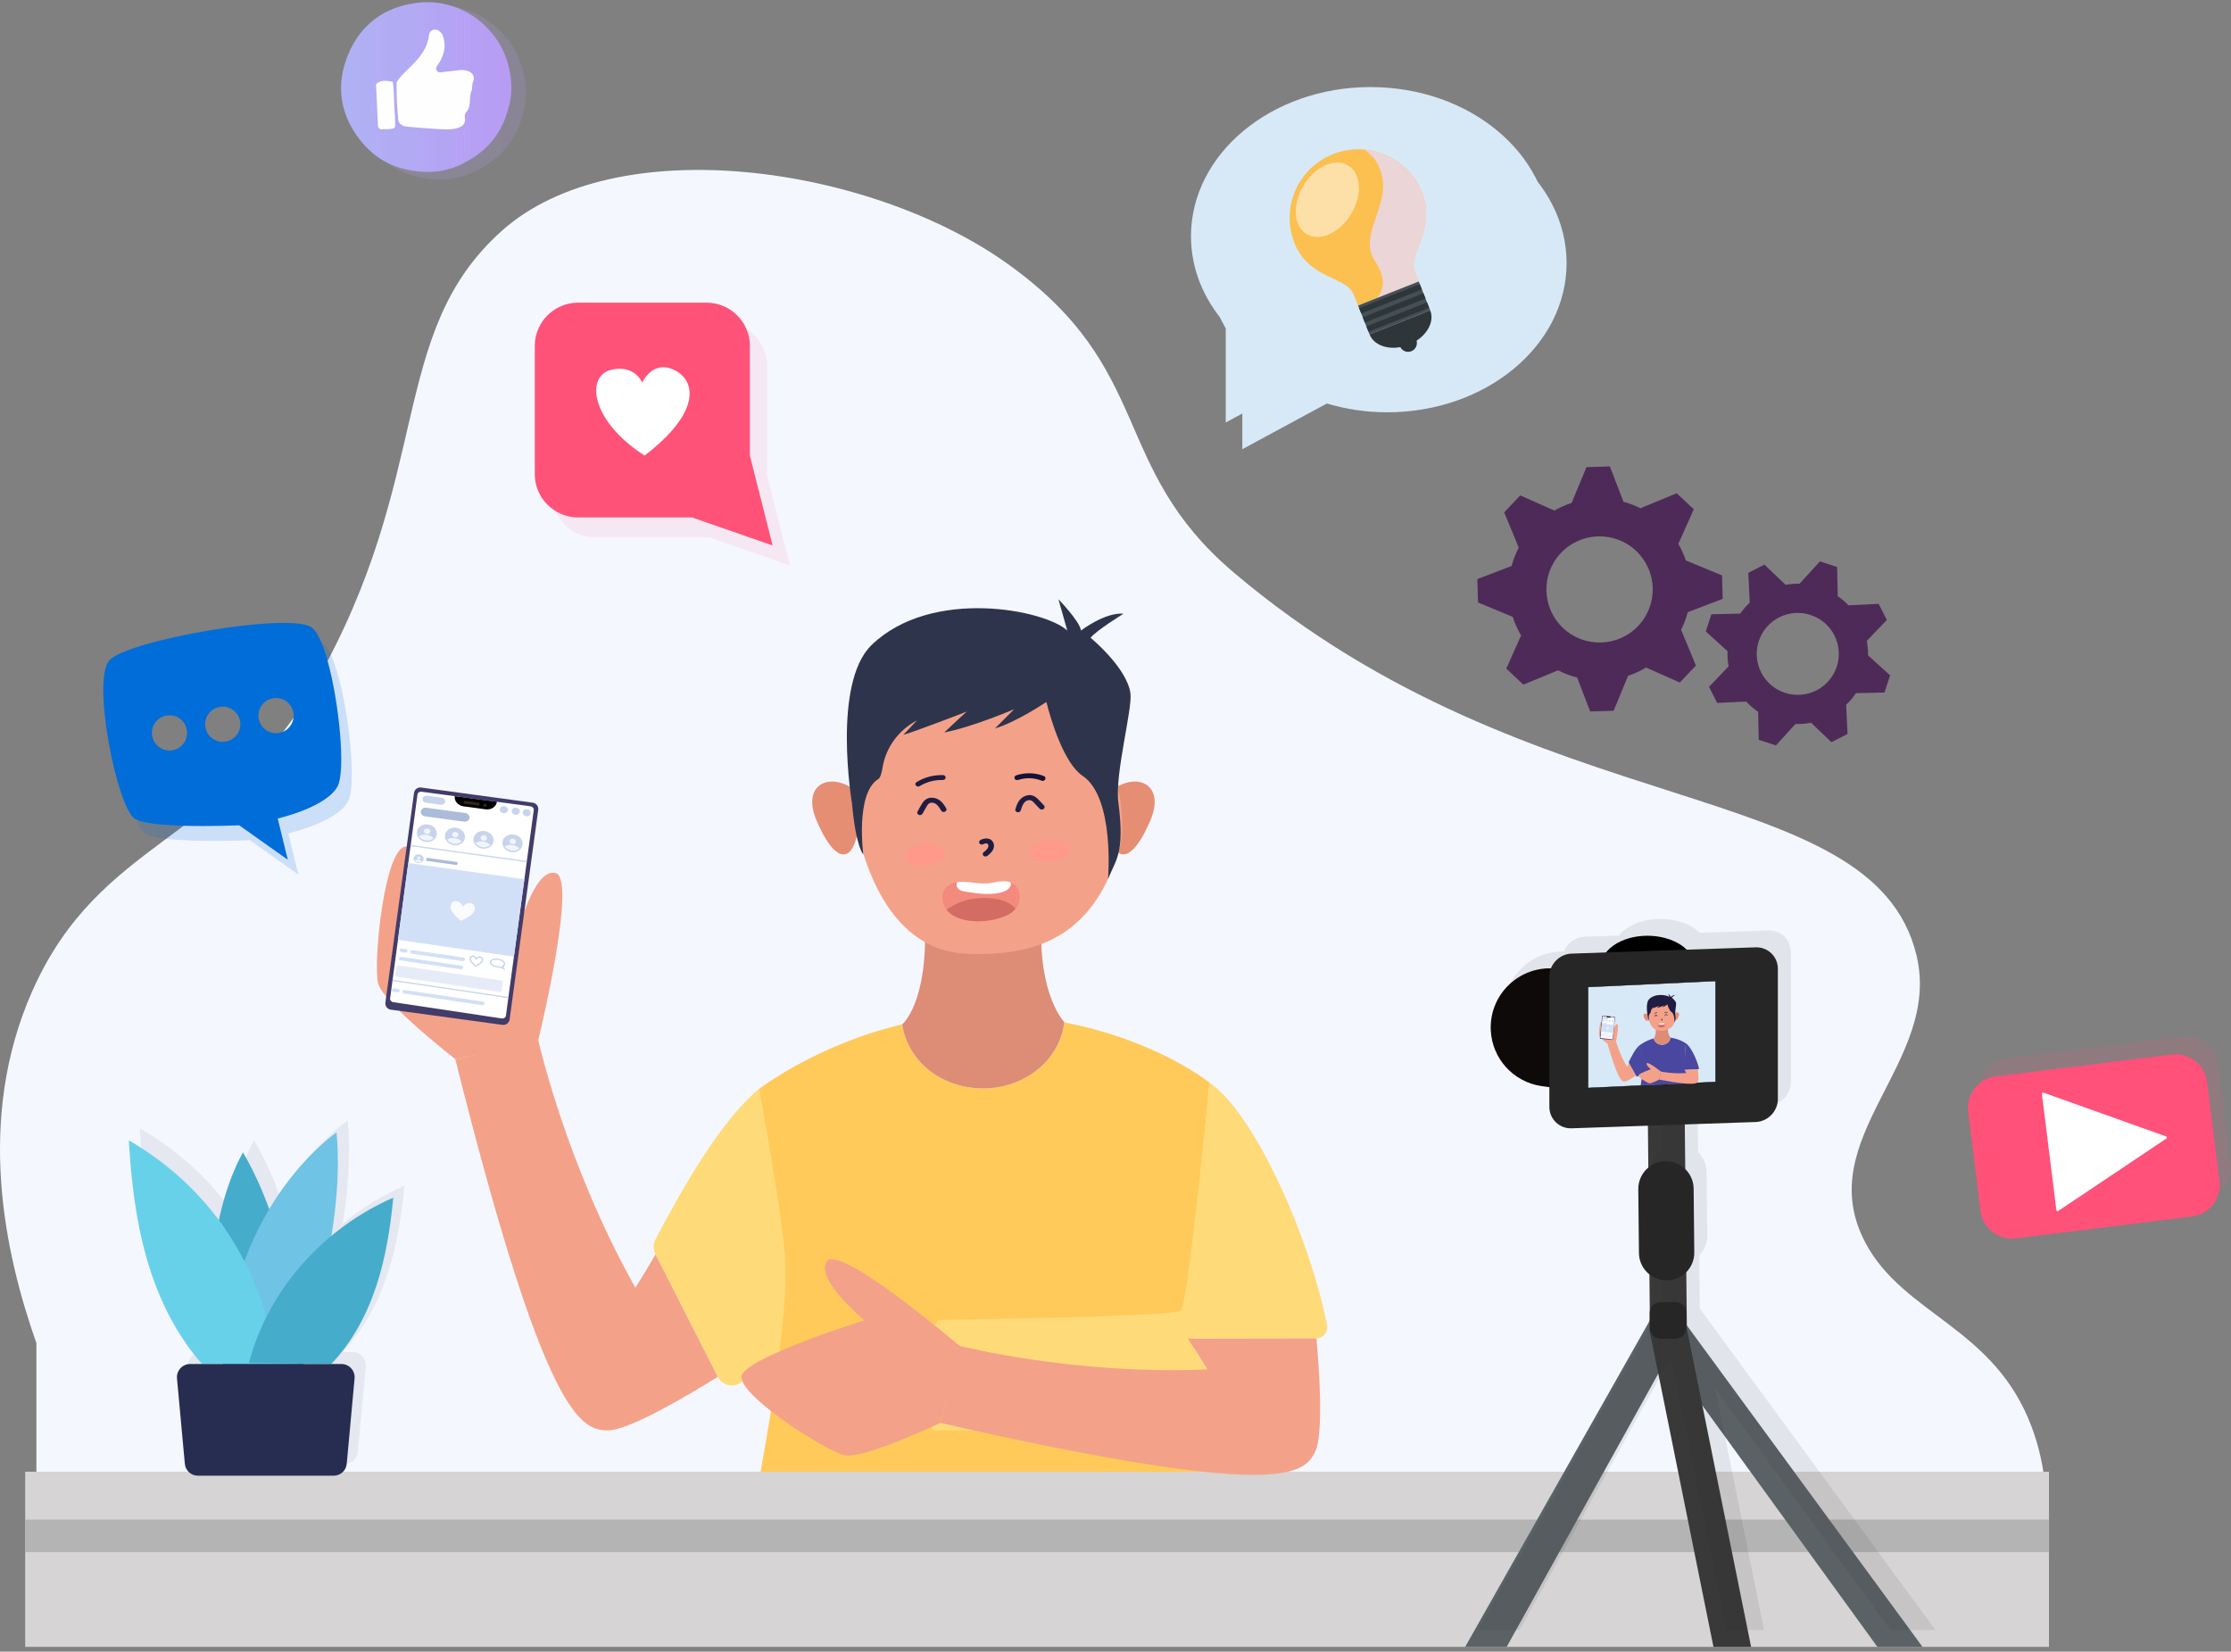 <svg width="435" height="322" viewBox="0 0 435 322" fill="none" xmlns="http://www.w3.org/2000/svg">
<rect x="0" y="0" width="435" height="322" fill="#808080" stroke="none"/>
<path d="M398.862 294.358C398.986 292.454 398.989 285.927 396.214 278.402C388.922 258.625 371.157 256.487 363.649 242.154C353.004 221.835 378.747 207.12 373.669 186.206C365.073 150.806 299.546 161.593 240.583 111.641C216.09 90.89 225.502 72.095 196.334 51.344C169.572 32.305 120.108 25.064 97.802 45.039C75.442 65.064 84.702 92.648 61.373 133.41C43.701 164.287 19.475 163.395 6.262 193.297C-4.795 218.32 0.934 244.369 7.097 261.853V291.797L398.862 294.358H398.862Z" fill="#F5F7FF"/>
<path d="M399.512 286.931H4.911V321.075H399.512V286.931Z" fill="#D6D4D4"/>
<path d="M399.478 296.257H4.911V302.599H399.478V296.257Z" fill="#B5B4B4"/>
<path opacity="0.08" d="M75.523 248.454C73.667 254.033 70.828 259.356 66.754 263.601H68.728C70.251 263.601 71.444 264.907 71.306 266.421L69.777 283.068C69.656 284.376 68.557 285.38 67.24 285.38H40.747C39.43 285.38 38.329 284.377 38.21 283.068L36.68 266.421C36.54 264.907 37.734 263.601 39.257 263.601H41.561C36.39 257.761 32.93 250.553 30.78 243.061C28.629 235.567 27.742 227.768 27.282 219.987C34.21 224.035 40.121 229.189 44.846 235.561C46.588 227.22 49.554 222.347 49.554 222.347C51.564 225.789 53.253 229.56 54.667 233.403C60.792 223.161 67.79 218.468 67.79 218.468C68.413 225.058 67.846 232.1 66.794 238.614C70.432 235.595 74.496 233.071 78.851 231.171C78.288 237.024 77.38 242.875 75.524 248.455L75.523 248.454Z" fill="#272D51"/>
<path d="M59.538 268.789C59.538 268.789 57.724 242.372 47.385 224.669C47.385 224.669 34.676 245.56 46.409 274.857L59.538 268.788V268.789Z" fill="#46ACCC"/>
<path d="M58.075 265.924C58.075 265.924 67.55 241.191 65.619 220.791C65.619 220.791 45.293 234.417 43.607 265.924H58.075Z" fill="#6FC3E4"/>
<path d="M39.393 265.924C34.221 260.084 30.761 252.876 28.61 245.383C26.46 237.89 25.573 230.091 25.113 222.311C32.948 226.889 39.485 232.881 44.473 240.453C49.462 248.027 52.673 256.757 53.778 265.753C53.578 265.731 53.372 265.712 53.172 265.712L39.394 265.924H39.393Z" fill="#68D1EA"/>
<path d="M48.522 265.712L64.585 265.924C68.66 261.679 71.497 256.357 73.353 250.778C75.209 245.198 76.119 239.347 76.682 233.494C63.091 239.427 52.324 251.4 48.522 265.712Z" fill="#46ACCC"/>
<path d="M65.07 287.702H38.578C37.261 287.702 36.161 286.7 36.041 285.391L34.511 268.744C34.372 267.23 35.566 265.924 37.089 265.924H66.558C68.081 265.924 69.275 267.23 69.136 268.744L67.606 285.391C67.486 286.7 66.386 287.702 65.069 287.702H65.07Z" fill="#272D51"/>
<path opacity="0.17" d="M64.505 127.65C63.995 126.534 63.458 125.706 62.902 125.27C62.81 125.198 62.705 125.13 62.584 125.068C57.449 122.382 26.726 127.778 23.362 131.679C20.502 134.997 23.481 152.694 26.546 159.757C27.169 161.198 27.798 162.194 28.381 162.54C29.156 162.998 30.612 163.313 32.402 163.528C38.568 164.268 48.702 163.802 48.702 163.802L58.175 170.514L56.21 162.478C56.21 162.478 65.812 160.302 67.923 156.133C69.742 152.54 67.668 134.575 64.505 127.65ZM53.267 136.126C55.145 135.822 56.911 137.092 57.217 138.965C57.269 139.293 57.275 139.617 57.236 139.931C57.093 141.119 56.331 142.156 55.235 142.648C54.967 142.769 54.677 142.857 54.37 142.907C52.497 143.211 50.727 141.938 50.423 140.066C50.118 138.194 51.393 136.43 53.267 136.126ZM42.882 137.808C44.758 137.504 46.526 138.774 46.831 140.647C47.136 142.521 45.861 144.284 43.985 144.589C42.11 144.893 40.342 143.622 40.038 141.748C39.733 139.876 41.007 138.112 42.882 137.808ZM32.497 139.492C34.373 139.188 36.14 140.459 36.445 142.332C36.749 144.206 35.476 145.969 33.6 146.274C31.725 146.578 29.956 145.307 29.651 143.433C29.347 141.56 30.622 139.796 32.497 139.492Z" fill="#006DD8"/>
<path d="M104.858 203.185C104.858 203.185 112.712 171.154 108.299 170.192C103.885 169.231 100.743 182.671 100.743 182.671C100.743 182.671 84.059 165.541 79.297 165.048C75.019 164.605 72.703 187.674 73.721 191.724C74.677 195.525 88.775 206.49 88.775 206.49L104.857 203.184L104.858 203.185Z" fill="#F3A289"/>
<path d="M103.889 156.497L82.111 153.533C81.438 153.441 80.817 153.912 80.726 154.584L75.144 195.461C75.052 196.133 75.524 196.752 76.198 196.843L97.976 199.807C98.649 199.899 99.27 199.428 99.361 198.756L104.943 157.879C105.035 157.207 104.564 156.588 103.889 156.497Z" fill="#423C69"/>
<path d="M102.792 158.515L82.626 155.772C82.61 155.77 82.594 155.767 82.576 155.768C81.974 155.71 81.431 156.124 81.35 156.713L76.316 193.58C76.234 194.185 76.67 194.743 77.293 194.828L97.458 197.571C98.084 197.656 98.654 197.235 98.738 196.631L103.772 159.765C103.854 159.159 103.418 158.601 102.792 158.516V158.515Z" fill="#605B8A"/>
<path d="M95.282 156.608L90.376 155.94C90.229 155.92 90.126 155.785 90.147 155.638C90.167 155.491 90.302 155.388 90.45 155.408L95.355 156.076C95.502 156.095 95.605 156.231 95.584 156.378C95.564 156.525 95.429 156.628 95.282 156.608Z" fill="#423C69"/>
<path d="M96.611 156.519C96.591 156.666 96.455 156.769 96.308 156.748C96.161 156.728 96.058 156.593 96.078 156.446C96.097 156.299 96.233 156.196 96.38 156.216C96.528 156.236 96.631 156.371 96.611 156.518V156.519Z" fill="#423C69"/>
<path d="M159.21 255.957C159.21 255.957 153.77 263.19 144.45 269.559C142.911 270.61 140.799 270.079 139.954 268.421L127.809 244.553C127.335 243.62 127.342 242.517 127.827 241.591C132.609 232.471 140.421 218.496 148.008 212.297L159.209 255.958L159.21 255.957Z" fill="#FFDA79"/>
<path d="M207.582 199.341C207.554 199.337 207.528 199.332 207.499 199.326C206.689 206.552 199.918 212.192 191.685 212.192C183.452 212.192 176.923 206.751 175.917 199.71C159.25 203.617 148.009 212.296 148.009 212.296C148.009 212.296 148.009 212.297 148.011 212.302C148.011 212.305 148.013 212.309 148.014 212.315C148.167 213.144 152.925 238.571 153.152 246.827C153.267 251.049 152.8 256.86 151.978 263.467C151.972 263.516 151.967 263.568 151.96 263.619C151.506 267.249 150.945 271.118 150.316 275.094C149.701 278.974 149.019 282.957 148.305 286.924H235.205C234.882 284.231 234.568 281.529 234.275 278.859C233.83 274.813 233.431 270.837 233.115 267.063C232.994 265.612 232.885 264.192 232.791 262.808C232.791 262.803 232.791 262.799 232.789 262.794C232.748 262.181 232.708 261.576 232.672 260.979C232.67 260.963 232.67 260.95 232.67 260.936C232.333 255.366 232.259 250.488 232.593 246.826C233.341 238.588 235.653 212.909 235.811 211.151C235.814 211.117 235.817 211.091 235.818 211.075C235.82 211.062 235.82 211.055 235.82 211.055C235.82 211.055 225.579 202.8 207.583 199.339L207.582 199.341Z" fill="#FFCA5A"/>
<path d="M235.401 266.981L236.661 278.86H181.828C181.828 278.86 177.751 263.61 182.987 257.338C182.987 257.338 229.222 256.697 230.273 255.509C231.629 253.976 235.818 211.057 235.818 211.057C244.365 216.864 255.066 240.252 258.751 258.28C259.032 259.654 257.975 260.937 256.571 260.937H231.616L235.4 266.981H235.401Z" fill="#FFDA79"/>
<path d="M203.058 180.082C202.472 194.27 207.582 199.343 207.582 199.343C207.554 199.337 207.527 199.333 207.499 199.327C206.689 206.553 199.917 212.192 191.685 212.192C183.453 212.192 176.922 206.752 175.917 199.712C175.917 199.712 181.026 195.552 180.315 179.497C178.849 169.714 203.643 165.895 203.058 180.083V180.082Z" fill="#DD8C76"/>
<path d="M167.561 154.778C162.546 150.105 156.027 152.442 159.203 159.951C162.379 167.46 165.495 168.439 166.893 163.656C168.29 158.872 167.561 154.779 167.561 154.779V154.778Z" fill="#E58E74"/>
<path d="M215.937 154.778C220.953 150.105 227.472 152.442 224.296 159.951C221.12 167.46 218.004 168.439 216.606 163.656C215.208 158.872 215.937 154.779 215.937 154.779V154.778Z" fill="#E58E74"/>
<path d="M166.731 159.78C168.361 169.041 173.752 185.311 188.421 185.937C203.089 186.563 213.622 181.932 218.51 164.661C219.765 158.028 217.006 149.768 217.006 149.768C217.006 149.768 214.749 138.504 213.746 137.628C212.743 136.752 207.728 132.121 205.472 132.121C203.216 132.121 174.629 131.37 174.629 131.37L168.152 146.137L166.731 159.779V159.78Z" fill="#F3A289"/>
<path d="M218.06 156.488C219.397 166.581 217.411 167.764 216.044 171.374C216.044 171.374 217.391 155.466 211.081 151.252C207.52 148.875 204.96 140.615 204.024 136.854C204.024 136.854 198.218 140.768 193.992 142.021L197.75 138.263C197.75 138.263 189.76 141.708 184.115 142.803C184.115 142.803 187.247 139.829 188.502 138.734C188.502 138.734 178.788 142.492 176.125 143.272L178.788 140.457C178.788 140.457 178.767 140.468 178.724 140.491C175.219 142.349 172.726 145.714 172.085 149.625C171.901 150.748 171.638 151.645 171.26 151.876C166.731 154.653 168.327 166.581 168.327 166.581C168.327 166.581 166.905 165.249 166.132 156.71C166.132 156.71 162.156 133.28 169.95 125.749C181.604 114.482 203.719 118.862 208.095 122.928L206.375 116.829C206.375 116.829 210.601 121.208 210.766 122.928C210.766 122.928 215.464 119.331 219.071 119.647C219.071 119.647 213.736 122.928 212.64 124.34C212.64 124.34 219.717 130.143 220.411 135.158C220.84 138.236 217.323 150.94 218.058 156.488H218.06Z" fill="#2E344B"/>
<path d="M139.954 268.42C135.075 271.467 122.808 278.86 118.619 278.86C113.341 278.86 106.349 276.8 88.775 206.491C92.721 205.68 104.954 202.787 104.954 202.787C104.954 202.787 110.325 226.958 123.895 251.058C125.261 248.878 126.616 246.601 127.807 244.552L139.952 268.42L139.954 268.42Z" fill="#F3A289"/>
<path d="M187.387 262.639C187.387 262.639 163.944 242.596 161.281 245.864C158.617 249.132 168.518 257.414 168.518 257.414C168.518 257.414 147.175 264.077 144.755 267.833C142.581 271.206 160.872 282.861 164.686 283.721C168.263 284.529 183.367 277.419 183.367 277.419L187.387 262.639Z" fill="#F3A289"/>
<path d="M256.675 260.936C257.163 266.281 258.165 279.608 256.399 283.095C254.173 287.487 249.504 292.439 183.367 277.418C184.354 273.792 187.096 262.391 187.096 262.391C187.096 262.391 209.55 268.112 235.402 266.98C234.157 264.923 232.826 262.835 231.617 260.98L256.674 260.936H256.675Z" fill="#F3A289"/>
<path d="M97.832 198.556L76.691 195.384C76.298 195.326 76.017 194.996 76.063 194.649L81.4 154.887C81.447 154.539 81.805 154.299 82.2 154.352L103.429 157.199C103.83 157.254 104.117 157.582 104.069 157.934L98.641 198.031C98.594 198.381 98.231 198.617 97.831 198.556H97.832Z" fill="white"/>
<path d="M85.928 156.887L83.061 156.5C82.634 156.443 82.327 156.088 82.378 155.712C82.428 155.336 82.819 155.075 83.245 155.132L86.114 155.517C86.541 155.575 86.849 155.93 86.799 156.307C86.748 156.684 86.357 156.944 85.929 156.887L85.928 156.887Z" fill="#C7D4EB"/>
<path d="M90.479 160.186L82.883 159.154C82.36 159.083 81.983 158.647 82.045 158.186C82.108 157.725 82.585 157.405 83.109 157.476L90.706 158.504C91.232 158.575 91.612 159.011 91.549 159.475C91.487 159.938 91.005 160.258 90.48 160.186H90.479Z" fill="#ACBBD9"/>
<path d="M97.525 193.41L77.281 190.412C77.152 190.393 77.059 190.284 77.073 190.17L77.316 188.36C77.332 188.245 77.45 188.168 77.579 188.186L97.828 191.168C97.959 191.187 98.054 191.297 98.038 191.413L97.792 193.236C97.776 193.352 97.656 193.429 97.524 193.41H97.525Z" fill="#E6ECF7"/>
<path d="M100.201 186.509L77.599 183.223L79.608 168.251L102.246 171.41L100.201 186.509Z" fill="#D2E0F7"/>
<path d="M89.066 168.652L83.169 167.831C83.127 167.825 83.095 167.79 83.1 167.752L83.162 167.295C83.167 167.258 83.206 167.231 83.249 167.238L89.147 168.058C89.19 168.064 89.221 168.099 89.216 168.137L89.154 168.594C89.149 168.632 89.11 168.658 89.066 168.652Z" fill="#ACBBD9"/>
<path d="M90.214 187.377L80.347 185.934C80.129 185.902 79.972 185.718 79.997 185.526C80.023 185.334 80.222 185.203 80.441 185.234L90.309 186.675C90.528 186.707 90.687 186.891 90.661 187.084C90.635 187.277 90.434 187.409 90.214 187.376V187.377Z" fill="#D2E0F7"/>
<path d="M89.871 188.973L78.113 187.246C77.895 187.215 77.738 187.031 77.764 186.838C77.79 186.646 77.989 186.516 78.207 186.547L89.966 188.271C90.186 188.303 90.344 188.487 90.319 188.68C90.293 188.873 90.092 189.005 89.872 188.972L89.871 188.973Z" fill="#D2E0F7"/>
<path d="M94.684 157.789L90.398 157.211C89.314 157.065 88.54 156.173 88.669 155.219L96.891 156.322C96.762 157.279 95.774 157.935 94.685 157.789H94.684Z" fill="black"/>
<path d="M93.376 157.065L90.425 156.66C90.395 156.655 90.372 156.63 90.376 156.603L90.438 156.149C90.442 156.122 90.47 156.103 90.501 156.108L93.452 156.512C93.483 156.516 93.505 156.541 93.502 156.568L93.439 157.022C93.435 157.049 93.407 157.068 93.375 157.064L93.376 157.065Z" fill="#302918"/>
<path d="M94.888 157.047C94.86 157.214 94.684 157.324 94.494 157.294C94.304 157.264 94.173 157.105 94.2 156.938C94.228 156.771 94.404 156.661 94.594 156.691C94.784 156.721 94.916 156.88 94.888 157.047Z" fill="#302918"/>
<path d="M102.601 159.137C102.168 159.078 101.857 158.721 101.908 158.342C101.96 157.963 102.355 157.701 102.788 157.758C103.221 157.817 103.533 158.174 103.482 158.554C103.43 158.933 103.035 159.195 102.602 159.137H102.601Z" fill="#C7D4EB"/>
<path d="M100.651 157.471C101.083 157.529 101.395 157.887 101.344 158.266C101.293 158.644 100.898 158.907 100.465 158.848C100.033 158.79 99.722 158.433 99.773 158.054C99.825 157.675 100.219 157.412 100.651 157.471Z" fill="#C7D4EB"/>
<path d="M98.334 157.16C98.765 157.218 99.076 157.575 99.025 157.953C98.974 158.332 98.579 158.594 98.148 158.536C97.717 158.478 97.406 158.121 97.457 157.742C97.508 157.365 97.902 157.102 98.334 157.16Z" fill="#C7D4EB"/>
<path d="M76.519 191.255L76.551 191.017L99.137 194.369L99.105 194.608L76.519 191.255Z" fill="#C7D4EB"/>
<path d="M80.048 164.966L80.08 164.727L102.727 167.856L102.694 168.097L80.048 164.966Z" fill="#C7D4EB"/>
<path d="M85.16 162.701C85.106 163.102 84.901 163.445 84.604 163.701C84.197 164.049 83.611 164.227 82.995 164.142C82.379 164.058 81.864 163.728 81.563 163.283C81.344 162.956 81.237 162.57 81.291 162.171C81.417 161.23 82.387 160.583 83.454 160.73C84.524 160.876 85.287 161.76 85.16 162.702V162.701Z" fill="#C7D4EB"/>
<path d="M83.881 162.155C83.841 162.45 83.537 162.652 83.202 162.606C82.866 162.56 82.627 162.284 82.667 161.988C82.707 161.692 83.01 161.49 83.345 161.536C83.68 161.582 83.92 161.859 83.88 162.155H83.881Z" fill="#F0F5FF"/>
<path d="M84.533 163.44C84.154 163.764 83.608 163.93 83.034 163.852C82.46 163.772 81.98 163.466 81.698 163.051C82.039 162.8 82.586 162.678 83.18 162.76C83.774 162.841 84.27 163.107 84.532 163.441L84.533 163.44Z" fill="#F0F5FF"/>
<path d="M90.649 163.346C90.595 163.747 90.389 164.092 90.09 164.348C89.682 164.696 89.094 164.874 88.475 164.789C87.856 164.704 87.34 164.373 87.036 163.927C86.817 163.6 86.71 163.213 86.763 162.813C86.89 161.87 87.864 161.223 88.935 161.369C90.01 161.516 90.777 162.401 90.649 163.346Z" fill="#C7D4EB"/>
<path d="M89.365 162.798C89.325 163.095 89.019 163.298 88.682 163.251C88.345 163.205 88.105 162.927 88.145 162.632C88.185 162.336 88.49 162.133 88.826 162.179C89.163 162.225 89.403 162.503 89.364 162.799L89.365 162.798Z" fill="#F0F5FF"/>
<path d="M90.02 164.088C89.638 164.412 89.091 164.578 88.514 164.499C87.938 164.42 87.456 164.112 87.174 163.696C87.515 163.445 88.065 163.324 88.662 163.405C89.258 163.487 89.757 163.752 90.02 164.087V164.088Z" fill="#F0F5FF"/>
<path d="M96.224 164.005C96.17 164.407 95.963 164.752 95.663 165.009C95.253 165.358 94.662 165.537 94.04 165.451C93.419 165.365 92.901 165.034 92.596 164.588C92.375 164.26 92.267 163.872 92.322 163.47C92.449 162.525 93.427 161.877 94.503 162.024C95.582 162.171 96.351 163.059 96.224 164.005Z" fill="#C7D4EB"/>
<path d="M94.934 163.456C94.894 163.753 94.587 163.957 94.249 163.91C93.911 163.864 93.67 163.585 93.71 163.288C93.749 162.992 94.056 162.789 94.394 162.835C94.732 162.881 94.975 163.159 94.934 163.456Z" fill="#F0F5FF"/>
<path d="M95.592 164.748C95.209 165.073 94.659 165.24 94.08 165.16C93.501 165.081 93.017 164.772 92.734 164.356C93.077 164.104 93.629 163.982 94.228 164.064C94.827 164.147 95.328 164.413 95.593 164.748H95.592Z" fill="#F0F5FF"/>
<path d="M101.892 164.68C101.838 165.083 101.63 165.428 101.328 165.685C100.916 166.034 100.322 166.214 99.699 166.128C99.076 166.042 98.554 165.71 98.248 165.262C98.026 164.933 97.918 164.544 97.973 164.143C98.102 163.196 99.083 162.547 100.163 162.694C101.248 162.842 102.02 163.732 101.892 164.68Z" fill="#C7D4EB"/>
<path d="M100.596 164.13C100.555 164.428 100.248 164.631 99.909 164.584C99.569 164.538 99.327 164.259 99.367 163.961C99.407 163.664 99.714 163.46 100.054 163.507C100.394 163.553 100.636 163.832 100.596 164.13Z" fill="#F0F5FF"/>
<path d="M101.257 165.425C100.873 165.75 100.32 165.917 99.738 165.837C99.157 165.757 98.671 165.447 98.386 165.031C98.73 164.778 99.285 164.656 99.887 164.739C100.489 164.821 100.991 165.088 101.257 165.425Z" fill="#F0F5FF"/>
<path d="M82.591 167.561C82.528 168.032 82.043 168.354 81.51 168.279C80.977 168.205 80.596 167.763 80.659 167.292C80.722 166.821 81.206 166.5 81.74 166.574C82.274 166.648 82.655 167.09 82.592 167.561H82.591Z" fill="#C7D4EB"/>
<path d="M81.949 167.304C81.93 167.452 81.778 167.553 81.611 167.53C81.443 167.506 81.323 167.368 81.343 167.221C81.363 167.073 81.515 166.972 81.682 166.995C81.849 167.019 81.969 167.157 81.949 167.304Z" fill="#F0F5FF"/>
<path d="M82.275 167.948C82.085 168.109 81.813 168.192 81.526 168.152C81.239 168.112 81 167.958 80.859 167.75C81.029 167.625 81.302 167.565 81.599 167.606C81.895 167.647 82.144 167.78 82.275 167.947V167.948Z" fill="#F0F5FF"/>
<path d="M93.541 186.438H93.54C93.265 186.41 93.033 186.579 92.897 186.712C92.781 186.554 92.573 186.347 92.303 186.316C91.985 186.286 91.595 186.368 91.553 186.938C91.505 187.608 92.65 188.388 92.699 188.422L92.77 188.469L92.846 188.434C92.979 188.376 94.143 187.835 94.19 187.198C94.233 186.629 93.863 186.47 93.541 186.438V186.438ZM93.915 187.169C93.887 187.569 93.152 188.003 92.788 188.18C92.455 187.942 91.797 187.378 91.827 186.964C91.856 186.568 92.074 186.537 92.284 186.558C92.293 186.558 92.302 186.559 92.311 186.56C92.522 186.601 92.702 186.87 92.756 186.976L92.864 187.187L92.999 186.999C93.059 186.913 93.276 186.677 93.495 186.677C93.504 186.677 93.514 186.677 93.523 186.678C93.731 186.701 93.946 186.775 93.915 187.17V187.169Z" fill="#C7D4EB"/>
<path opacity="0.86" d="M91.592 176.062C90.874 175.96 90.246 176.747 90.246 176.747C90.246 176.747 89.837 175.813 89.134 175.714C88.334 175.6 87.961 175.98 87.867 176.684C87.703 177.895 89.874 179.513 89.874 179.513C89.874 179.513 92.4 178.522 92.558 177.352C92.653 176.646 92.395 176.176 91.592 176.063V176.062Z" fill="white"/>
<path d="M98.175 188.416C98.366 188.298 98.479 188.146 98.502 187.971C98.567 187.489 97.973 187.022 97.118 186.894C96.277 186.772 95.568 187.052 95.501 187.533C95.436 188.014 96.052 188.483 96.885 188.61C97.063 188.635 97.24 188.644 97.414 188.634L98.513 189.106L98.175 188.416ZM97.973 188.609L97.454 188.386L97.416 188.389C97.253 188.4 97.085 188.395 96.916 188.371C96.255 188.279 95.73 187.908 95.775 187.573C95.82 187.238 96.419 187.037 97.083 187.133C97.749 187.228 98.272 187.596 98.227 187.93C98.205 188.092 98.054 188.197 97.93 188.257L97.826 188.308L97.972 188.608L97.973 188.609Z" fill="#C7D4EB"/>
<path d="M78.258 185.603L79.018 185.714C79.236 185.746 79.436 185.615 79.461 185.423C79.487 185.231 79.33 185.048 79.111 185.015L78.351 184.904C78.133 184.873 77.934 185.003 77.908 185.195C77.882 185.388 78.039 185.571 78.257 185.603H78.258Z" fill="#D2E0F7"/>
<path d="M94.065 195.978L78.84 193.705C78.622 193.672 78.465 193.488 78.491 193.296C78.517 193.104 78.716 192.973 78.933 193.006L94.159 195.275C94.38 195.308 94.539 195.493 94.513 195.686C94.487 195.879 94.285 196.011 94.065 195.978Z" fill="#D2E0F7"/>
<path d="M76.752 193.368L77.512 193.481C77.73 193.514 77.929 193.383 77.955 193.191C77.981 192.999 77.824 192.815 77.606 192.782L76.846 192.669C76.629 192.637 76.43 192.768 76.404 192.96C76.379 193.152 76.535 193.335 76.753 193.368H76.752Z" fill="#D2E0F7"/>
<path d="M200.829 166.391C200.972 167.561 202.82 168.299 204.954 168.038C207.088 167.776 208.702 166.615 208.558 165.445C208.415 164.274 206.568 163.536 204.433 163.798C202.298 164.059 200.685 165.22 200.829 166.392V166.391Z" fill="#FF998A"/>
<path d="M176.424 167.066C176.568 168.236 178.414 168.974 180.549 168.712C182.683 168.451 184.297 167.29 184.153 166.119C184.01 164.949 182.163 164.211 180.028 164.473C177.894 164.734 176.28 165.895 176.424 167.066V167.066Z" fill="#FF998A"/>
<path d="M198.134 151.162C199.899 150.58 201.861 150.62 203.543 151.302C204.175 151.558 203.732 152.459 203.096 152.201C201.68 151.626 200.031 151.562 198.537 152.054C198.258 152.146 197.939 152.049 197.826 151.8C197.722 151.567 197.853 151.255 198.134 151.162Z" fill="#151236"/>
<path d="M178.7 152.486C180.245 151.527 182.07 151.055 183.924 151.114C184.219 151.123 184.421 151.417 184.377 151.66C184.326 151.941 184.045 152.088 183.749 152.079C182.204 152.029 180.636 152.454 179.351 153.25C178.767 153.613 178.113 152.85 178.7 152.486Z" fill="#211C42"/>
<path d="M191.248 163.718C191.734 163.494 192.276 163.389 192.799 163.529C193.286 163.66 193.639 164.06 193.758 164.488C193.882 164.93 193.788 165.409 193.532 165.813C193.265 166.233 192.891 166.565 192.482 166.879C192.262 167.047 191.875 167.002 191.716 166.798C191.541 166.573 191.595 166.295 191.83 166.115C191.903 166.059 191.975 166.002 192.047 165.944C192.082 165.916 192.117 165.886 192.152 165.856C192.066 165.928 192.179 165.831 192.188 165.824C192.316 165.704 192.432 165.574 192.534 165.436C192.544 165.421 192.557 165.402 192.565 165.389C192.587 165.352 192.607 165.315 192.626 165.277C192.644 165.239 192.659 165.2 192.676 165.162C192.68 165.154 192.68 165.156 192.682 165.152C192.682 165.15 192.682 165.152 192.682 165.148C192.697 165.07 192.712 164.996 192.723 164.917C192.723 164.904 192.723 164.891 192.721 164.877C192.719 164.841 192.714 164.806 192.707 164.771C192.706 164.764 192.707 164.764 192.705 164.758C192.699 164.733 192.678 164.694 192.671 164.679C192.66 164.656 192.646 164.627 192.63 164.602C192.62 164.592 192.611 164.583 192.606 164.576C192.599 164.569 192.57 164.541 192.551 164.519C192.539 164.51 192.527 164.501 192.515 164.493C192.506 164.487 192.496 164.481 192.487 164.475C192.461 164.465 192.394 164.441 192.393 164.44C192.484 164.481 192.403 164.443 192.358 164.436C192.324 164.432 192.287 164.429 192.252 164.429C192.236 164.431 192.216 164.434 192.197 164.436C192.152 164.442 192.109 164.451 192.064 164.457C192.051 164.459 192.054 164.457 192.047 164.458C192.041 164.461 192.043 164.461 192.029 164.465C191.993 164.478 191.956 164.488 191.921 164.5C191.828 164.533 191.738 164.571 191.65 164.612C191.392 164.731 191.03 164.59 190.939 164.358C190.836 164.095 190.97 163.847 191.246 163.719L191.248 163.718Z" fill="#211C42"/>
<path d="M184.01 176.387C184.154 176.75 184.337 177.069 184.561 177.365C186.195 179.432 189.725 179.84 192.425 179.51C193.698 179.354 194.94 179.036 195.981 178.605C196.823 178.258 197.505 177.784 198.004 177.175C198.573 176.499 198.88 175.671 198.85 174.706C198.798 173.56 198.181 172.501 197.076 172.05C196.796 171.929 196.488 171.848 196.152 171.811C195.022 171.696 193.885 172.059 192.764 172.196C190.717 172.437 188.59 171.672 186.553 171.999C186.357 172.023 186.164 172.066 185.96 172.121C183.865 172.69 183.366 174.735 184.01 176.386V176.387Z" fill="#F4897D"/>
<path d="M186.803 173.23C187.167 173.665 187.833 173.788 188.441 173.879C190.59 174.202 192.818 174.535 194.957 174.049C195.418 173.943 195.866 173.801 196.256 173.567C196.635 173.326 196.957 172.983 197.074 172.578C197.119 172.407 197.118 172.221 197.075 172.05C196.795 171.929 196.487 171.848 196.151 171.811C195.021 171.696 193.884 172.059 192.763 172.196C190.716 172.437 188.589 171.672 186.552 171.999C186.553 172.009 186.545 172.029 186.546 172.039C186.487 172.456 186.52 172.902 186.803 173.229L186.803 173.23Z" fill="white"/>
<path d="M184.561 177.364C186.195 179.431 189.725 179.839 192.425 179.509C193.698 179.353 194.94 179.035 195.981 178.604C196.822 178.257 197.505 177.783 198.004 177.174C197.899 177.041 197.785 176.918 197.661 176.806C197.347 176.502 196.985 176.253 196.595 176.038C195.744 175.585 194.762 175.333 193.774 175.201C190.58 174.742 187.068 175.465 184.562 177.364H184.561Z" fill="#D36C63"/>
<path d="M178.887 158.244C179.208 157.675 179.499 157.083 179.864 156.535C180.229 155.985 180.779 155.569 181.517 155.524C182.19 155.482 182.831 155.707 183.32 156.1C183.85 156.525 184.19 157.073 184.516 157.63C184.65 157.86 184.464 158.172 184.209 158.268C183.911 158.38 183.633 158.245 183.497 158.014C183.125 157.377 182.54 156.394 181.561 156.493C181.131 156.536 180.906 156.817 180.719 157.138C180.434 157.627 180.163 158.122 179.887 158.615C179.753 158.852 179.442 158.982 179.164 158.879C178.904 158.783 178.754 158.483 178.888 158.244H178.887Z" fill="#211C42"/>
<path d="M203.578 157.051C203.13 156.577 202.703 156.073 202.216 155.628C201.728 155.182 201.094 154.912 200.367 155.045C199.704 155.167 199.136 155.541 198.757 156.039C198.347 156.58 198.149 157.193 197.967 157.813C197.892 158.069 198.148 158.327 198.42 158.358C198.735 158.395 198.973 158.197 199.048 157.94C199.255 157.233 199.585 156.137 200.559 155.995C200.987 155.933 201.272 156.152 201.533 156.419C201.927 156.825 202.31 157.241 202.698 157.651C202.885 157.849 203.218 157.9 203.463 157.732C203.693 157.575 203.766 157.249 203.577 157.05L203.578 157.051Z" fill="#211C42"/>
<path d="M328.427 212.069L328.931 261.554L321.737 261.61L321.233 212.125L328.427 212.069Z" fill="#393939"/>
<path d="M319.434 231.826C319.411 228.852 321.808 226.421 324.788 226.399C327.767 226.375 330.202 228.768 330.225 231.742L330.351 244.193C330.375 247.168 327.978 249.598 324.998 249.621C322.018 249.644 319.583 247.252 319.561 244.277L319.434 231.826Z" fill="#262626"/>
<path d="M374.849 321.075H366.054L352.658 302.598L348.06 296.257L341.3 286.931L331.922 273.996L325.108 264.598L323.332 267.799L312.716 286.931L307.541 296.257L304.024 302.598L293.772 321.075H285.681L296.133 302.598L299.72 296.257L304.996 286.931L321.652 257.489L321.695 257.415L321.772 257.278C322.186 256.766 322.697 256.382 323.255 256.132C324.789 255.438 326.676 255.736 327.914 257.058L328.711 258.144L328.738 258.182L328.899 258.402L349.816 286.93L356.654 296.256L361.303 302.597L374.85 321.074L374.849 321.075Z" fill="#5B6266"/>
<path d="M341.429 321.075H334.092L330.36 302.598L329.081 296.257L327.198 286.931L323.334 267.799L322.084 261.607L321.724 259.824C321.722 259.818 321.721 259.813 321.721 259.806C321.633 259.362 321.633 258.919 321.708 258.498C321.721 258.422 321.736 258.349 321.755 258.275C321.967 257.401 322.504 256.633 323.257 256.133C323.636 255.879 324.07 255.696 324.545 255.601C326.4 255.23 328.208 256.357 328.712 258.145C328.718 258.168 328.723 258.192 328.73 258.215C328.748 258.282 328.763 258.348 328.777 258.416L328.907 259.059L331.924 273.995L334.536 286.93L336.419 296.256L337.7 302.597L341.43 321.074L341.429 321.075Z" fill="#393939"/>
<path d="M326.672 253.851H323.796C322.612 253.851 321.651 254.809 321.651 255.992V258.862C321.651 260.045 322.612 261.004 323.796 261.004H326.672C327.857 261.004 328.817 260.045 328.817 258.862V255.992C328.817 254.809 327.857 253.851 326.672 253.851Z" fill="#262626"/>
<path d="M146.211 67.424C146.211 62.794 142.417 59.007 137.779 59.007H112.702C108.065 59.007 104.271 62.794 104.271 67.424V92.456C104.271 97.086 108.065 100.873 112.702 100.873H134.917L150.646 106.349L146.211 88.814V67.423V67.424Z" fill="#FF5279"/>
<path opacity="0.09" d="M149.588 71.316C149.588 66.686 145.795 62.899 141.157 62.899H116.08C111.442 62.899 107.648 66.686 107.648 71.316V96.348C107.648 100.977 111.442 104.764 116.08 104.764H138.295L154.024 110.241L149.588 92.705V71.315V71.316Z" fill="#FF5279"/>
<path d="M131.938 72.384C127.357 69.727 125.223 74.595 125.223 74.595C125.223 74.595 123.809 71.065 119.266 72.075C114.107 73.221 115.122 82.028 125.676 88.814C136.636 80.44 135.569 74.49 131.938 72.384Z" fill="white"/>
<path d="M364.227 127.762C364.248 126.807 364.166 125.862 363.991 124.941L367.898 120.869L366.3 117.73L360.41 118.009C359.782 117.355 359.085 116.761 358.324 116.235L358.203 110.54L354.85 109.448L350.876 113.81C349.952 113.786 349.039 113.855 348.146 114.013L344.031 110.077L340.887 111.673L341.164 117.498C340.475 118.139 339.853 118.852 339.304 119.634L333.684 119.755L332.589 123.102L336.838 126.959C336.799 127.959 336.868 128.952 337.043 129.917L333.22 133.902L334.818 137.04L340.474 136.773C341.164 137.519 341.941 138.191 342.798 138.773L342.915 144.231L346.268 145.323L350.071 141.151C351.107 141.185 352.133 141.103 353.129 140.908L357.087 144.691L360.231 143.098L359.961 137.402C360.676 136.726 361.32 135.966 361.88 135.134L367.434 135.017L368.529 131.67L364.226 127.763L364.227 127.762ZM358.136 129.96C356.766 134.155 352.248 136.446 348.046 135.077C343.845 133.709 341.55 129.199 342.919 125.005C344.289 120.81 348.808 118.52 353.01 119.887C357.212 121.255 359.508 125.763 358.136 129.96Z" fill="#4E2A59"/>
<path d="M329.067 119.36L335.896 116.742L335.761 112.183L328.704 109.263C328.33 108.151 327.841 107.071 327.242 106.038L330.25 99.293L326.924 96.166L319.854 99.088C318.786 98.55 317.676 98.128 316.543 97.821L313.898 90.94L309.329 91.075L306.431 98.056C305.273 98.427 304.146 98.922 303.072 99.537L296.417 96.579L293.285 99.899L296.129 106.76C295.53 107.911 295.062 109.113 294.733 110.343L288.05 112.903L288.185 117.463L294.963 120.266C295.358 121.52 295.898 122.737 296.579 123.892L293.697 130.352L297.023 133.479L303.787 130.685C304.983 131.297 306.23 131.766 307.509 132.089L310.05 138.705L314.619 138.569L317.453 131.746C318.664 131.348 319.84 130.81 320.959 130.146L327.533 133.068L330.666 129.748L327.785 122.799C328.338 121.689 328.767 120.538 329.069 119.36H329.067ZM319.429 122.015C315.502 126.176 308.941 126.371 304.773 122.451C300.605 118.531 300.409 111.981 304.336 107.821C308.263 103.659 314.825 103.465 318.992 107.384C323.16 111.304 323.356 117.855 319.429 122.015Z" fill="#4E2A59"/>
<path d="M232.217 46.072C232.217 52.497 234.751 58.415 238.993 63.23V82.369L255.472 73.455C259.149 74.546 263.091 75.17 267.219 75.17C286.549 75.17 302.22 62.143 302.22 46.072C302.22 30.001 286.549 16.974 267.219 16.974C247.889 16.974 232.217 30.001 232.217 46.072Z" fill="#D7E9F7"/>
<path d="M235.45 51.283C235.45 57.708 237.984 63.627 242.226 68.441V87.58L258.705 78.667C262.382 79.757 266.324 80.381 270.452 80.381C289.782 80.381 305.452 67.354 305.452 51.283C305.452 35.212 289.782 22.185 270.452 22.185C251.122 22.185 235.45 35.212 235.45 51.283Z" fill="#D7E9F7"/>
<path d="M252.399 47.398C249.67 40.54 253.028 32.772 259.899 30.049C266.769 27.325 274.55 30.676 277.279 37.535C280.056 44.517 274.538 49.633 275.768 52.727C276.511 54.593 276.626 54.883 276.626 54.883L264.796 59.572C264.796 59.572 264.799 59.581 263.938 57.417C262.522 53.855 255.214 54.474 252.399 47.399V47.398Z" fill="#FBC050"/>
<g style="mix-blend-mode:multiply">
<path d="M268.498 58.104C268.804 57.74 269.06 57.337 269.247 56.897C270.247 54.542 269.143 52.583 267.92 50.579C266.238 47.82 267.449 44.841 268.389 42.05C269.113 39.9 269.897 37.643 269.636 35.337C269.409 33.339 268.621 31.463 267.156 30.051C266.822 29.73 266.466 29.436 266.093 29.166C270.938 29.627 275.358 32.712 277.278 37.536C280.055 44.518 274.538 49.634 275.767 52.728C276.51 54.594 276.625 54.883 276.625 54.883L268.498 58.105V58.104Z" fill="#ECD5D6"/>
</g>
<path d="M276.625 54.878L264.795 59.568L267.032 65.191L278.862 60.501L276.625 54.878Z" fill="#454F56"/>
<path d="M267.033 65.195C267.991 67.603 271.415 68.504 274.681 67.209C277.947 65.914 279.82 62.913 278.863 60.506L267.033 65.195Z" fill="#2E3639"/>
<path d="M276.83 55.394L265 60.084L265.41 61.114L277.24 56.425L276.83 55.394Z" fill="#2E3639"/>
<path d="M277.538 57.168L265.708 61.858L266.118 62.889L277.948 58.199L277.538 57.168Z" fill="#2E3639"/>
<path d="M278.246 58.955L266.416 63.645L266.826 64.676L278.656 59.986L278.246 58.955Z" fill="#2E3639"/>
<path d="M272.956 67.513C273.305 68.392 274.304 68.823 275.185 68.474C276.066 68.125 276.497 67.128 276.148 66.248C275.798 65.368 274.8 64.937 273.918 65.287C273.036 65.636 272.605 66.633 272.956 67.513Z" fill="#2E3639"/>
<g style="mix-blend-mode:soft-light" opacity="0.5">
<path d="M254.161 36.152C251.932 39.851 252.202 44.096 254.766 45.637C257.329 47.176 261.214 45.426 263.444 41.729C265.674 38.031 265.403 33.785 262.84 32.245C260.276 30.706 256.391 32.454 254.161 36.153L254.161 36.152Z" fill="white"/>
</g>
<path d="M99.066 21.28C97.935 25.619 95.427 28.916 91.547 31.175C88.26 33.2 84.701 33.893 80.889 33.337C76.451 32.794 72.835 30.71 70.141 27.218C66.229 22.145 65.444 16.471 67.901 10.584C70.336 4.752 74.929 1.386 81.196 0.56C89.807 -0.574 97.864 5.432 99.405 14.004C99.843 16.439 99.848 18.885 99.065 21.279L99.066 21.28Z" fill="url(#paint0_linear_16_1157)"/>
<path opacity="0.18" d="M101.895 22.441C100.737 26.887 98.168 30.266 94.192 32.58C90.824 34.656 87.177 35.365 83.269 34.795C78.722 34.239 75.016 32.104 72.257 28.526C68.248 23.327 67.444 17.514 69.961 11.482C72.455 5.505 77.163 2.056 83.585 1.211C92.409 0.048 100.665 6.202 102.244 14.986C102.692 17.482 102.698 19.988 101.895 22.441Z" fill="url(#paint1_linear_16_1157)"/>
<path d="M76.89 21.017C76.956 22.308 77.137 23.598 76.994 24.896C76.102 25.358 75.124 25.096 74.193 25.223C74.125 25.169 74.057 25.114 73.989 25.06C73.749 24.912 73.702 24.68 73.69 24.419C73.571 21.817 73.445 19.214 73.323 16.611C73.318 16.479 73.344 16.368 73.445 16.279C74.418 15.526 75.496 15.751 76.571 15.943C76.853 17.623 76.803 19.326 76.889 21.018L76.89 21.017Z" fill="#FEFEFE"/>
<path d="M92.212 16.053C91.975 16.582 92.129 17.23 91.965 17.609C91.363 18.991 92.005 20.665 90.887 21.878C90.63 22.157 90.59 22.47 90.634 22.83C90.778 23.996 90.427 24.569 89.312 24.929C88.161 25.299 86.961 25.244 85.783 25.183C83.729 25.076 81.68 24.891 79.631 24.717C78.802 24.646 78.014 24.462 77.673 23.552C77.428 21.074 77.282 18.591 77.336 16.099C77.821 15.102 78.644 14.388 79.417 13.63C80.722 12.347 82.036 11.075 82.873 9.406C83.195 8.763 83.425 8.106 83.553 7.396C83.664 6.781 83.651 6.039 84.461 5.818C85.303 5.589 85.793 6.111 86.243 6.695C87.051 8.642 86.702 10.46 85.657 12.219C85.382 12.684 84.811 13.172 85.125 13.723C85.476 14.336 86.203 14.036 86.769 13.991C87.731 13.914 88.688 13.769 89.647 13.659C90.15 13.603 90.648 13.668 91.13 13.804C92.203 14.105 92.671 15.032 92.212 16.053Z" fill="#FEFEFE"/>
<g style="mix-blend-mode:multiply" opacity="0.05">
<path d="M387.845 239.599L385.253 218.79C384.707 214.412 387.821 210.422 392.207 209.878L425.674 205.724C428.098 206.314 430.019 208.345 430.345 210.962L432.753 230.291C433.174 233.675 430.767 236.761 427.377 237.182L393.061 241.441C391.053 241.691 389.15 240.949 387.845 239.6V239.599Z" fill="#102668"/>
</g>
<path d="M427.377 237.181L393.061 241.44C391.053 241.69 389.15 240.948 387.845 239.599C386.945 238.67 386.33 237.453 386.158 236.073L383.751 216.745C383.329 213.36 385.736 210.274 389.127 209.854L423.443 205.594C424.211 205.5 424.964 205.548 425.674 205.723C428.098 206.314 430.019 208.344 430.345 210.962L432.753 230.29C433.174 233.675 430.767 236.761 427.377 237.182V237.181Z" fill="#FF5279"/>
<path opacity="0.12" d="M429.576 233.641L395.26 237.9C393.253 238.149 391.349 237.408 390.044 236.059C389.144 235.13 388.529 233.913 388.357 232.533L385.95 213.205C385.528 209.82 387.935 206.734 391.326 206.314L425.642 202.054C426.41 201.96 427.163 202.008 427.873 202.183C430.298 202.774 432.218 204.804 432.545 207.422L434.953 226.75C435.374 230.135 432.967 233.221 429.576 233.642V233.641Z" fill="#FF5279"/>
<path d="M422.358 221.562L398.431 213.021C398.271 212.964 398.107 213.095 398.128 213.263L400.951 235.934C400.972 236.101 401.163 236.189 401.304 236.094L422.408 221.964C422.563 221.86 422.534 221.624 422.358 221.562Z" fill="white"/>
<path d="M63.876 128.857C63.475 127.418 63.042 126.129 62.583 125.068C62.032 123.791 61.446 122.843 60.839 122.367C56.842 119.223 24.741 124.781 21.297 128.775C17.855 132.769 22.873 157.6 26.316 159.637C26.387 159.679 26.463 159.718 26.544 159.758C28.175 160.546 31.96 160.874 35.809 160.99C41.16 161.15 46.636 160.898 46.636 160.898L56.11 167.61L54.145 159.574C54.145 159.574 63.746 157.398 65.858 153.228C67.384 150.216 66.17 137.095 63.874 128.857H63.876ZM43.985 144.589C42.11 144.893 40.343 143.622 40.038 141.748C39.733 139.875 41.007 138.111 42.882 137.807C44.758 137.503 46.526 138.774 46.831 140.647C47.136 142.521 45.861 144.284 43.985 144.589ZM33.599 146.274C31.724 146.577 29.956 145.307 29.65 143.433C29.346 141.56 30.621 139.796 32.496 139.492C34.372 139.188 36.139 140.459 36.444 142.331C36.748 144.205 35.475 145.969 33.599 146.274ZM55.235 142.648C54.967 142.769 54.677 142.857 54.37 142.907C52.497 143.211 50.727 141.938 50.423 140.066C50.118 138.193 51.393 136.429 53.267 136.125C55.145 135.821 56.911 137.092 57.217 138.965C57.269 139.293 57.275 139.617 57.236 139.93C57.093 141.119 56.331 142.155 55.235 142.648Z" fill="#006DD8"/>
<path opacity="0.09" d="M363.825 299.305L359.175 292.964L352.338 283.638L331.421 255.11L331.315 244.73C332.289 243.747 332.886 242.393 332.874 240.902L332.748 228.451C332.736 226.95 332.11 225.599 331.11 224.63L331.022 215.929L344.837 215.457C347.22 215.376 349.17 213.36 349.17 210.978V185.582C349.17 183.2 347.22 181.317 344.837 181.399L331.401 181.859C327.552 178.095 319.044 178.217 315.662 182.396L308.951 182.625C307.134 182.687 305.57 183.874 304.928 185.49C304.708 185.486 304.487 185.488 304.264 185.497C297.884 185.76 292.926 191.137 293.191 197.506C293.424 203.125 297.644 207.638 303.016 208.441L304.617 208.672V212.501C304.617 214.883 306.567 216.765 308.951 216.683L323.831 216.174L323.914 224.343C322.708 225.34 321.944 226.85 321.958 228.535L322.084 240.986C322.098 242.679 322.894 244.184 324.126 245.161L324.212 253.619C324.188 253.788 324.174 253.96 324.174 254.135C324.174 254.156 324.175 254.176 324.176 254.196L307.52 283.638L302.244 292.964L298.657 299.305L288.204 317.782H296.295L306.547 299.305L310.065 292.964L315.239 283.638L325.856 264.506L329.72 283.638L331.603 292.964L332.882 299.305L336.614 317.782H343.95L340.22 299.305L338.938 292.964L337.056 283.638L334.443 270.703L343.822 283.638L350.582 292.964L355.18 299.305L368.576 317.782H377.37L363.824 299.305H363.825Z" fill="#262626"/>
<path fill-rule="evenodd" clip-rule="evenodd" d="M301.741 188.789C295.361 189.052 290.402 194.429 290.667 200.798C290.9 206.417 295.121 210.93 300.493 211.733L312.341 213.434L312.877 204.798C313.519 203.279 313.844 201.599 313.771 199.843C313.733 198.925 313.589 198.038 313.35 197.192L313.68 191.882L312.08 194.291C309.959 190.842 306.08 188.609 301.741 188.789Z" fill="#0F0A0A"/>
<path fill-rule="evenodd" clip-rule="evenodd" d="M330.822 189.641C330.634 180.027 311.52 179.92 311.714 189.99C310.943 190.031 334.105 189.707 330.822 189.641Z" fill="black"/>
<path fill-rule="evenodd" clip-rule="evenodd" d="M306.427 185.917L342.314 184.691C344.697 184.609 346.647 186.491 346.647 188.873V214.269C346.647 216.651 344.697 218.666 342.314 218.748L306.427 219.975C304.044 220.056 302.094 218.175 302.094 215.793V190.396C302.094 188.014 304.044 185.998 306.427 185.917Z" fill="#262626"/>
<path fill-rule="evenodd" clip-rule="evenodd" d="M309.638 192.425L334.507 191.253V210.937L309.638 212.109V192.425Z" fill="#D7E9F7"/>
<path d="M313.661 192.2L313.463 192.209L310.578 192.346H310.576L309.636 192.39L309.601 192.391V212.147C310.545 212.104 311.486 212.058 312.429 212.014C319.801 211.67 327.173 211.32 334.543 210.972V191.216L313.661 192.2ZM334.472 210.904L312.435 211.942L309.674 212.072V192.459L310.642 192.414H310.644L313.414 192.283H313.416L313.657 192.272L334.472 191.292V210.905V210.904Z" fill="black"/>
<path d="M315.088 203.078C315.088 203.078 315.781 199.728 315.321 199.645C314.86 199.562 314.585 200.968 314.585 200.968C314.585 200.968 312.791 199.255 312.296 199.221C311.85 199.192 311.697 201.592 311.818 202.007C311.932 202.398 313.435 203.481 313.435 203.481L315.089 203.078H315.088Z" fill="#F3A289"/>
<path d="M311.957 202.372L312.381 198.114C312.388 198.044 312.45 197.993 312.52 198L314.788 198.225C314.859 198.232 314.91 198.294 314.903 198.364L314.479 202.622C314.472 202.692 314.41 202.743 314.34 202.736L312.071 202.511C312.001 202.504 311.95 202.442 311.957 202.372Z" fill="#423C69"/>
<path d="M314.705 198.455L312.605 198.247C312.605 198.247 312.601 198.247 312.599 198.247C312.537 198.243 312.482 198.288 312.475 198.35L312.093 202.19C312.087 202.253 312.135 202.309 312.199 202.315L314.3 202.524C314.365 202.53 314.422 202.484 314.429 202.421L314.811 198.581C314.817 198.517 314.769 198.461 314.704 198.455H314.705Z" fill="#605B8A"/>
<path d="M313.919 198.287L313.409 198.236C313.393 198.234 313.383 198.221 313.383 198.205C313.385 198.19 313.399 198.179 313.414 198.18L313.925 198.231C313.94 198.233 313.951 198.246 313.95 198.261C313.948 198.277 313.935 198.288 313.919 198.287Z" fill="#423C69"/>
<path d="M314.057 198.272C314.055 198.287 314.041 198.298 314.026 198.297C314.01 198.295 314 198.282 314.001 198.267C314.001 198.251 314.016 198.24 314.031 198.241C314.047 198.243 314.057 198.257 314.057 198.272Z" fill="#423C69"/>
<path d="M320.921 208.342C320.921 208.342 320.385 209.112 319.443 209.807C319.288 209.922 319.067 209.875 318.973 209.706L317.624 207.278C317.572 207.184 317.568 207.069 317.615 206.972C318.076 206.009 318.833 204.53 319.596 203.859L320.922 208.343L320.921 208.342Z" fill="#4A47A1"/>
<path d="M325.721 202.292C325.721 202.292 325.716 202.292 325.712 202.292C325.655 203.044 324.975 203.653 324.122 203.685C323.283 203.716 322.571 203.176 322.44 202.451C320.727 202.919 319.595 203.861 319.595 203.861C319.595 203.861 319.595 203.861 319.595 203.863C319.614 203.948 320.203 206.566 320.258 207.421C320.286 207.858 320.26 208.462 320.2 209.15C320.2 209.155 320.2 209.16 320.199 209.166C320.165 209.544 320.122 209.947 320.071 210.362C320.022 210.766 319.966 211.182 319.908 211.596L328.915 211.268C328.871 210.99 328.828 210.712 328.788 210.436C328.727 210.018 328.671 209.608 328.623 209.217C328.605 209.068 328.589 208.92 328.573 208.777C328.573 208.777 328.573 208.776 328.573 208.775C328.567 208.712 328.561 208.649 328.554 208.588C328.554 208.586 328.554 208.585 328.554 208.583C328.498 208.007 328.472 207.502 328.493 207.121C328.539 206.264 328.682 203.594 328.692 203.412C328.692 203.408 328.692 203.405 328.692 203.404C328.692 203.402 328.692 203.402 328.692 203.402C328.692 203.402 327.599 202.585 325.721 202.294V202.292Z" fill="#4A47A1"/>
<path d="M328.86 209.198L329.035 210.424L323.352 210.631C323.352 210.631 322.871 209.066 323.391 208.396C323.391 208.396 328.18 208.155 328.285 208.028C328.42 207.864 328.692 203.399 328.692 203.399C329.6 203.969 330.797 206.353 331.248 208.207C331.282 208.349 331.177 208.486 331.032 208.491L328.445 208.584L328.86 209.197V209.198Z" fill="#4A47A1"/>
<path d="M325.179 200.312C325.172 201.785 325.721 202.292 325.721 202.292C325.718 202.292 325.715 202.292 325.713 202.29C325.656 203.042 324.976 203.652 324.123 203.683C323.284 203.714 322.572 203.175 322.441 202.449C322.441 202.449 322.955 201.999 322.821 200.337C322.632 199.329 325.187 198.839 325.18 200.312H325.179Z" fill="#DD8C76"/>
<path d="M321.404 197.824C320.866 197.359 320.199 197.626 320.557 198.391C320.915 199.158 321.241 199.247 321.369 198.747C321.495 198.245 321.405 197.824 321.405 197.824H321.404Z" fill="#E58E74"/>
<path d="M326.418 197.642C326.92 197.139 327.604 197.356 327.304 198.147C327.003 198.937 326.684 199.051 326.521 198.56C326.358 198.069 326.418 197.643 326.418 197.643V197.642Z" fill="#E58E74"/>
<path d="M321.337 198.345C321.541 199.298 322.161 200.965 323.684 200.974C325.207 200.984 326.281 200.464 326.723 198.655C326.828 197.963 326.511 197.118 326.511 197.118C326.511 197.118 326.234 195.959 326.127 195.872C326.019 195.785 325.482 195.324 325.248 195.333C325.014 195.341 322.049 195.371 322.049 195.371L321.434 196.926L321.338 198.346L321.337 198.345Z" fill="#F3A289"/>
<path d="M326.644 197.81C326.821 198.851 326.62 198.982 326.492 199.361C326.492 199.361 326.571 197.706 325.901 197.293C325.523 197.061 325.226 196.214 325.115 195.828C325.115 195.828 324.527 196.255 324.095 196.401L324.47 195.997C324.47 195.997 323.655 196.384 323.074 196.52C323.074 196.52 323.387 196.199 323.513 196.081C323.513 196.081 322.52 196.508 322.247 196.598L322.513 196.296C322.513 196.296 322.511 196.297 322.506 196.3C322.15 196.505 321.904 196.863 321.853 197.271C321.839 197.388 321.814 197.482 321.776 197.507C321.317 197.812 321.528 199.042 321.528 199.042C321.528 199.042 321.375 198.91 321.263 198.028C321.263 198.028 320.762 195.614 321.541 194.804C322.707 193.592 325.015 193.963 325.484 194.368L325.283 193.742C325.283 193.742 325.737 194.18 325.761 194.358C325.761 194.358 326.234 193.967 326.609 193.986C326.609 193.986 326.069 194.346 325.96 194.497C325.96 194.497 326.716 195.071 326.807 195.589C326.863 195.906 326.547 197.237 326.644 197.808V197.81Z" fill="#211C42"/>
<path d="M318.973 209.707C318.478 210.041 317.235 210.853 316.8 210.869C316.254 210.889 315.521 210.702 313.433 203.481C313.839 203.382 315.096 203.036 315.096 203.036C315.096 203.036 315.744 205.521 317.242 207.968C317.376 207.737 317.507 207.495 317.624 207.279L318.973 209.707Z" fill="#F3A289"/>
<path d="M323.867 208.928C323.867 208.928 321.361 206.939 321.098 207.287C320.834 207.637 321.892 208.457 321.892 208.457C321.892 208.457 319.705 209.228 319.469 209.627C319.256 209.985 321.196 211.124 321.595 211.199C321.969 211.269 323.507 210.476 323.507 210.476L323.868 208.929L323.867 208.928Z" fill="#F3A289"/>
<path d="M331.042 208.491C331.112 209.043 331.267 210.421 331.097 210.789C330.883 211.253 330.417 211.784 323.505 210.476C323.594 210.097 323.835 208.904 323.835 208.904C323.835 208.904 326.184 209.413 328.86 209.197C328.723 208.989 328.577 208.778 328.445 208.589L331.042 208.49V208.491Z" fill="#F3A289"/>
<path d="M314.342 202.625L312.138 202.376C312.098 202.371 312.067 202.338 312.071 202.302L312.474 198.161C312.477 198.124 312.513 198.098 312.554 198.102L314.765 198.317C314.806 198.321 314.838 198.354 314.834 198.391L314.423 202.567C314.42 202.603 314.383 202.629 314.341 202.625H314.342Z" fill="white"/>
<path d="M312.951 198.351L312.652 198.322C312.607 198.317 312.574 198.282 312.577 198.242C312.581 198.204 312.621 198.175 312.665 198.179L312.964 198.208C313.008 198.213 313.042 198.248 313.038 198.287C313.035 198.327 312.995 198.355 312.951 198.351Z" fill="#C7D4EB"/>
<path d="M313.435 198.675L312.643 198.597C312.589 198.591 312.549 198.548 312.553 198.499C312.558 198.452 312.606 198.417 312.661 198.422L313.452 198.499C313.507 198.505 313.548 198.549 313.543 198.597C313.539 198.645 313.49 198.68 313.435 198.674V198.675Z" fill="#ACBBD9"/>
<path d="M314.291 202.092L312.182 201.857C312.168 201.856 312.158 201.845 312.159 201.833L312.177 201.645C312.178 201.633 312.191 201.624 312.203 201.626L314.313 201.858C314.327 201.86 314.337 201.871 314.336 201.883L314.317 202.073C314.316 202.085 314.303 202.094 314.29 202.092H314.291Z" fill="#E6ECF7"/>
<path d="M314.543 201.366L312.187 201.111L312.339 199.552L314.697 199.793L314.543 201.366Z" fill="#D2E0F7"/>
<path d="M313.32 199.558L312.706 199.495C312.706 199.495 312.698 199.491 312.699 199.487L312.703 199.439C312.703 199.439 312.708 199.432 312.712 199.433L313.326 199.496C313.326 199.496 313.335 199.5 313.334 199.504L313.329 199.552C313.329 199.552 313.325 199.559 313.32 199.558Z" fill="#ACBBD9"/>
<path d="M313.511 201.494L312.483 201.382C312.46 201.379 312.443 201.361 312.445 201.341C312.446 201.321 312.466 201.307 312.49 201.309L313.518 201.421C313.541 201.424 313.558 201.442 313.556 201.463C313.554 201.483 313.533 201.497 313.511 201.494Z" fill="#D2E0F7"/>
<path d="M313.481 201.662L312.256 201.528C312.233 201.525 312.216 201.507 312.218 201.487C312.22 201.467 312.24 201.453 312.263 201.455L313.488 201.59C313.511 201.592 313.528 201.611 313.526 201.631C313.524 201.651 313.504 201.666 313.481 201.663V201.662Z" fill="#D2E0F7"/>
<path d="M313.861 198.411L313.415 198.368C313.302 198.357 313.219 198.268 313.228 198.167L314.085 198.25C314.075 198.35 313.975 198.422 313.861 198.411Z" fill="black"/>
<path d="M313.723 198.341L313.416 198.31C313.416 198.31 313.411 198.308 313.411 198.305L313.415 198.258C313.415 198.258 313.418 198.253 313.421 198.253L313.729 198.284C313.729 198.284 313.734 198.287 313.734 198.29L313.729 198.336C313.729 198.336 313.727 198.341 313.723 198.341Z" fill="#302918"/>
<path d="M313.88 198.333C313.879 198.35 313.86 198.363 313.841 198.36C313.821 198.358 313.806 198.342 313.809 198.324C313.811 198.307 313.829 198.295 313.849 198.297C313.869 198.3 313.883 198.315 313.88 198.333Z" fill="#302918"/>
<path d="M314.687 198.52C314.642 198.516 314.609 198.48 314.612 198.441C314.616 198.401 314.656 198.372 314.701 198.377C314.746 198.381 314.779 198.418 314.776 198.456C314.772 198.496 314.731 198.525 314.686 198.52H314.687Z" fill="#C7D4EB"/>
<path d="M314.479 198.355C314.525 198.359 314.558 198.396 314.554 198.434C314.551 198.474 314.51 198.503 314.466 198.498C314.421 198.494 314.387 198.458 314.391 198.419C314.394 198.379 314.435 198.35 314.479 198.355Z" fill="#C7D4EB"/>
<path d="M314.237 198.332C314.282 198.336 314.316 198.372 314.312 198.411C314.309 198.451 314.269 198.479 314.224 198.475C314.178 198.471 314.145 198.435 314.149 198.396C314.152 198.356 314.192 198.328 314.237 198.332Z" fill="#C7D4EB"/>
<path d="M312.106 201.948L312.108 201.923L314.461 202.185L314.459 202.211L312.106 201.948Z" fill="#C7D4EB"/>
<path d="M312.371 199.21L312.374 199.185L314.733 199.424L314.731 199.449L312.371 199.21Z" fill="#C7D4EB"/>
<path d="M312.893 198.956C312.888 198.997 312.868 199.034 312.839 199.061C312.798 199.099 312.737 199.12 312.673 199.113C312.609 199.106 312.555 199.074 312.521 199.029C312.498 198.995 312.485 198.956 312.489 198.914C312.499 198.816 312.596 198.746 312.708 198.756C312.819 198.767 312.902 198.857 312.892 198.955L312.893 198.956Z" fill="#C7D4EB"/>
<path d="M312.758 198.904C312.755 198.935 312.725 198.958 312.69 198.954C312.654 198.95 312.629 198.922 312.632 198.892C312.634 198.861 312.665 198.839 312.7 198.842C312.736 198.846 312.761 198.874 312.758 198.904Z" fill="#F0F5FF"/>
<path d="M312.831 199.035C312.793 199.07 312.737 199.089 312.678 199.084C312.618 199.077 312.568 199.048 312.537 199.006C312.571 198.979 312.627 198.964 312.689 198.97C312.751 198.976 312.804 199.002 312.832 199.036L312.831 199.035Z" fill="#F0F5FF"/>
<path d="M313.465 199.002C313.46 199.043 313.44 199.08 313.411 199.107C313.37 199.145 313.309 199.166 313.245 199.159C313.181 199.152 313.126 199.12 313.092 199.075C313.068 199.041 313.056 199.002 313.06 198.96C313.07 198.862 313.168 198.792 313.28 198.802C313.392 198.813 313.475 198.902 313.465 199.001V199.002Z" fill="#C7D4EB"/>
<path d="M313.329 198.95C313.326 198.981 313.295 199.004 313.261 199C313.226 198.996 313.199 198.968 313.203 198.938C313.205 198.907 313.237 198.884 313.271 198.888C313.307 198.892 313.333 198.92 313.329 198.95Z" fill="#F0F5FF"/>
<path d="M313.402 199.081C313.364 199.116 313.308 199.135 313.248 199.13C313.188 199.123 313.137 199.094 313.106 199.051C313.14 199.024 313.197 199.009 313.259 199.015C313.321 199.021 313.373 199.047 313.402 199.081Z" fill="#F0F5FF"/>
<path d="M314.045 199.05C314.04 199.091 314.02 199.128 313.991 199.156C313.949 199.194 313.888 199.215 313.824 199.209C313.759 199.202 313.705 199.17 313.672 199.125C313.647 199.091 313.635 199.052 313.639 199.01C313.649 198.912 313.748 198.841 313.86 198.852C313.972 198.863 314.055 198.952 314.046 199.052L314.045 199.05Z" fill="#C7D4EB"/>
<path d="M313.909 198.998C313.907 199.028 313.875 199.051 313.84 199.047C313.804 199.044 313.778 199.016 313.782 198.985C313.785 198.954 313.816 198.932 313.851 198.935C313.887 198.939 313.913 198.967 313.91 198.998H313.909Z" fill="#F0F5FF"/>
<path d="M313.982 199.129C313.944 199.164 313.888 199.183 313.827 199.177C313.766 199.171 313.716 199.141 313.684 199.099C313.719 199.072 313.776 199.057 313.838 199.063C313.9 199.069 313.954 199.095 313.982 199.129H313.982Z" fill="#F0F5FF"/>
<path d="M314.635 199.097C314.63 199.14 314.61 199.176 314.581 199.204C314.539 199.242 314.478 199.262 314.413 199.256C314.348 199.25 314.293 199.217 314.26 199.172C314.235 199.139 314.223 199.099 314.227 199.057C314.237 198.958 314.337 198.887 314.449 198.898C314.562 198.909 314.645 198.999 314.636 199.097H314.635Z" fill="#C7D4EB"/>
<path d="M314.498 199.046C314.496 199.077 314.464 199.099 314.429 199.096C314.394 199.092 314.367 199.064 314.37 199.033C314.373 199.003 314.404 198.98 314.44 198.984C314.475 198.987 314.501 199.015 314.498 199.046Z" fill="#F0F5FF"/>
<path d="M314.572 199.178C314.533 199.213 314.477 199.233 314.416 199.226C314.356 199.22 314.304 199.19 314.273 199.148C314.308 199.121 314.366 199.105 314.428 199.112C314.49 199.118 314.544 199.144 314.572 199.178H314.572Z" fill="#F0F5FF"/>
<path d="M312.645 199.469C312.641 199.518 312.592 199.553 312.536 199.548C312.48 199.542 312.439 199.497 312.444 199.449C312.448 199.4 312.497 199.365 312.553 199.37C312.609 199.376 312.65 199.42 312.645 199.469Z" fill="#C7D4EB"/>
<path d="M312.577 199.444C312.576 199.46 312.56 199.471 312.543 199.469C312.526 199.467 312.512 199.453 312.514 199.438C312.516 199.423 312.531 199.412 312.549 199.414C312.566 199.416 312.579 199.429 312.577 199.444Z" fill="#F0F5FF"/>
<path d="M312.614 199.511C312.595 199.528 312.567 199.538 312.537 199.535C312.507 199.532 312.482 199.517 312.466 199.496C312.484 199.483 312.512 199.475 312.542 199.478C312.573 199.482 312.599 199.494 312.614 199.511Z" fill="#F0F5FF"/>
<path d="M313.851 201.384C313.822 201.382 313.799 201.401 313.785 201.415C313.773 201.399 313.75 201.378 313.722 201.376C313.689 201.374 313.649 201.384 313.647 201.444C313.644 201.513 313.766 201.59 313.772 201.594L313.779 201.598L313.787 201.594C313.801 201.588 313.919 201.528 313.922 201.461C313.924 201.401 313.885 201.387 313.851 201.384ZM313.893 201.458C313.891 201.5 313.817 201.548 313.78 201.567C313.745 201.544 313.674 201.488 313.676 201.445C313.678 201.403 313.701 201.4 313.722 201.401C313.723 201.401 313.724 201.401 313.725 201.401C313.747 201.404 313.766 201.431 313.773 201.442L313.785 201.464L313.798 201.444C313.804 201.435 313.826 201.41 313.849 201.409C313.85 201.409 313.85 201.409 313.851 201.409C313.873 201.41 313.896 201.417 313.894 201.458H313.893Z" fill="#C7D4EB"/>
<path opacity="0.86" d="M313.61 200.317C313.535 200.309 313.474 200.393 313.474 200.393C313.474 200.393 313.428 200.297 313.354 200.29C313.271 200.281 313.234 200.321 313.227 200.395C313.214 200.522 313.446 200.681 313.446 200.681C313.446 200.681 313.704 200.569 313.716 200.447C313.723 200.374 313.694 200.326 313.611 200.317H313.61Z" fill="white"/>
<path d="M314.339 201.572C314.358 201.559 314.37 201.543 314.372 201.525C314.376 201.475 314.313 201.429 314.225 201.419C314.137 201.409 314.065 201.441 314.059 201.491C314.055 201.541 314.12 201.587 314.206 201.597C314.225 201.599 314.244 201.599 314.262 201.597L314.377 201.642L314.339 201.572ZM314.319 201.593L314.265 201.572H314.262C314.244 201.575 314.227 201.575 314.21 201.572C314.141 201.565 314.085 201.529 314.089 201.494C314.093 201.458 314.154 201.436 314.223 201.443C314.292 201.45 314.347 201.486 314.345 201.522C314.343 201.539 314.328 201.55 314.315 201.557L314.304 201.562L314.32 201.593H314.319Z" fill="#C7D4EB"/>
<path d="M312.265 201.356L312.344 201.365C312.367 201.367 312.387 201.353 312.39 201.333C312.391 201.313 312.374 201.294 312.352 201.293L312.272 201.284C312.249 201.281 312.23 201.295 312.227 201.315C312.225 201.335 312.242 201.354 312.265 201.356Z" fill="#D2E0F7"/>
<path d="M313.942 202.371L312.355 202.193C312.333 202.19 312.315 202.172 312.317 202.152C312.319 202.132 312.339 202.118 312.362 202.12L313.949 202.298C313.972 202.301 313.989 202.319 313.987 202.34C313.985 202.359 313.964 202.374 313.942 202.371Z" fill="#D2E0F7"/>
<path d="M312.137 202.166L312.217 202.175C312.24 202.177 312.259 202.163 312.262 202.143C312.264 202.123 312.247 202.104 312.224 202.103L312.145 202.094C312.122 202.091 312.102 202.105 312.099 202.125C312.098 202.145 312.115 202.164 312.137 202.166Z" fill="#D2E0F7"/>
<path d="M324.896 198.902C324.915 199.023 325.109 199.092 325.33 199.057C325.55 199.022 325.713 198.895 325.694 198.775C325.675 198.654 325.481 198.584 325.26 198.619C325.04 198.655 324.877 198.781 324.896 198.902Z" fill="#FF998A"/>
<path d="M322.369 199.064C322.388 199.185 322.582 199.254 322.803 199.219C323.023 199.184 323.186 199.058 323.167 198.937C323.148 198.816 322.953 198.746 322.733 198.782C322.513 198.817 322.35 198.943 322.369 199.064Z" fill="#FF998A"/>
<path d="M324.559 197.333C324.74 197.267 324.943 197.263 325.12 197.328C325.187 197.352 325.144 197.447 325.077 197.423C324.928 197.369 324.757 197.368 324.603 197.424C324.574 197.435 324.541 197.426 324.528 197.401C324.517 197.378 324.528 197.344 324.558 197.333H324.559Z" fill="#151236"/>
<path d="M322.55 197.544C322.706 197.439 322.894 197.383 323.086 197.383C323.117 197.383 323.139 197.413 323.135 197.438C323.131 197.467 323.103 197.484 323.072 197.484C322.912 197.484 322.75 197.534 322.62 197.622C322.56 197.661 322.49 197.585 322.55 197.545V197.544Z" fill="#211C42"/>
<path d="M323.893 198.661C323.943 198.635 323.999 198.623 324.053 198.635C324.104 198.647 324.142 198.688 324.156 198.731C324.17 198.776 324.162 198.827 324.138 198.869C324.112 198.913 324.075 198.949 324.033 198.983C324.011 199.002 323.971 198.999 323.954 198.978C323.935 198.956 323.939 198.927 323.963 198.907C323.97 198.9 323.977 198.894 323.984 198.888C323.988 198.885 323.992 198.882 323.995 198.878C323.986 198.886 323.998 198.875 323.999 198.874C324.011 198.862 324.023 198.847 324.033 198.833C324.034 198.831 324.035 198.829 324.036 198.827C324.038 198.824 324.039 198.819 324.041 198.816C324.043 198.812 324.045 198.808 324.046 198.804C324.046 198.804 324.046 198.804 324.046 198.803C324.047 198.795 324.049 198.787 324.049 198.779C324.049 198.777 324.049 198.776 324.049 198.774C324.049 198.771 324.048 198.767 324.048 198.763C324.048 198.763 324.048 198.763 324.048 198.763C324.048 198.76 324.045 198.756 324.044 198.754C324.043 198.752 324.041 198.749 324.039 198.746C324.039 198.745 324.038 198.744 324.037 198.744C324.037 198.744 324.033 198.74 324.03 198.738C324.03 198.738 324.028 198.736 324.027 198.735C324.026 198.735 324.025 198.735 324.024 198.734C324.021 198.733 324.014 198.73 324.014 198.73C324.024 198.734 324.015 198.73 324.011 198.73C324.007 198.73 324.003 198.73 324 198.73C323.998 198.73 323.996 198.73 323.994 198.731C323.99 198.731 323.985 198.733 323.981 198.734C323.98 198.734 323.98 198.734 323.979 198.734C323.979 198.734 323.979 198.734 323.977 198.734C323.974 198.735 323.97 198.736 323.966 198.737C323.956 198.741 323.947 198.745 323.938 198.75C323.912 198.763 323.874 198.75 323.863 198.726C323.852 198.699 323.865 198.673 323.893 198.659V198.661Z" fill="#211C42"/>
<path d="M323.19 200.001C323.206 200.038 323.226 200.071 323.251 200.101C323.428 200.309 323.796 200.338 324.074 200.294C324.205 200.273 324.333 200.235 324.439 200.186C324.525 200.147 324.593 200.095 324.643 200.03C324.699 199.958 324.728 199.871 324.722 199.771C324.712 199.652 324.644 199.545 324.527 199.503C324.498 199.491 324.466 199.484 324.431 199.481C324.313 199.473 324.197 199.515 324.081 199.533C323.87 199.566 323.646 199.495 323.437 199.536C323.417 199.54 323.397 199.544 323.376 199.55C323.161 199.617 323.117 199.831 323.19 200V200.001Z" fill="#F4897D"/>
<path d="M323.468 199.664C323.507 199.707 323.577 199.718 323.641 199.725C323.865 199.751 324.097 199.777 324.317 199.718C324.365 199.706 324.41 199.689 324.45 199.663C324.488 199.637 324.52 199.6 324.531 199.558C324.535 199.54 324.535 199.521 324.529 199.503C324.499 199.491 324.468 199.484 324.432 199.481C324.315 199.473 324.198 199.515 324.083 199.533C323.871 199.566 323.648 199.495 323.439 199.536C323.439 199.537 323.439 199.54 323.439 199.541C323.434 199.584 323.439 199.63 323.469 199.663L323.468 199.664Z" fill="white"/>
<path d="M323.252 200.1C323.429 200.309 323.796 200.338 324.075 200.293C324.206 200.273 324.334 200.235 324.44 200.186C324.526 200.147 324.594 200.095 324.644 200.03C324.632 200.017 324.62 200.004 324.607 199.993C324.573 199.962 324.535 199.938 324.493 199.917C324.403 199.874 324.301 199.851 324.198 199.842C323.865 199.806 323.504 199.894 323.251 200.1H323.252Z" fill="#D36C63"/>
<path d="M322.591 198.141C322.622 198.08 322.65 198.018 322.686 197.959C322.722 197.901 322.777 197.856 322.853 197.849C322.923 197.841 322.99 197.863 323.042 197.902C323.098 197.944 323.136 197.999 323.172 198.056C323.187 198.079 323.168 198.113 323.142 198.124C323.112 198.136 323.083 198.124 323.067 198.1C323.027 198.035 322.962 197.936 322.86 197.95C322.816 197.956 322.794 197.986 322.775 198.02C322.747 198.071 322.721 198.124 322.695 198.176C322.682 198.201 322.651 198.216 322.621 198.206C322.594 198.197 322.577 198.166 322.59 198.141H322.591Z" fill="#211C42"/>
<path d="M325.145 197.924C325.097 197.876 325.051 197.826 324.999 197.782C324.947 197.737 324.88 197.711 324.805 197.728C324.736 197.744 324.679 197.784 324.641 197.838C324.601 197.895 324.582 197.959 324.566 198.024C324.559 198.051 324.587 198.077 324.615 198.079C324.648 198.082 324.672 198.06 324.678 198.033C324.697 197.959 324.727 197.845 324.827 197.826C324.872 197.818 324.902 197.839 324.93 197.866C324.973 197.907 325.014 197.949 325.056 197.99C325.076 198.01 325.111 198.013 325.135 197.995C325.159 197.978 325.165 197.944 325.144 197.924H325.145Z" fill="#211C42"/>
<defs>
<linearGradient id="paint0_linear_16_1157" x1="66.498" y1="16.973" x2="99.703" y2="16.973" gradientUnits="userSpaceOnUse">
<stop stop-color="#B0B2F4"/>
<stop offset="1" stop-color="#B89BF4"/>
</linearGradient>
<linearGradient id="paint1_linear_16_1157" x1="68.523" y1="18.028" x2="102.548" y2="18.028" gradientUnits="userSpaceOnUse">
<stop stop-color="#B0B2F4"/>
<stop offset="1" stop-color="#B89BF4"/>
</linearGradient>
</defs>
</svg>
